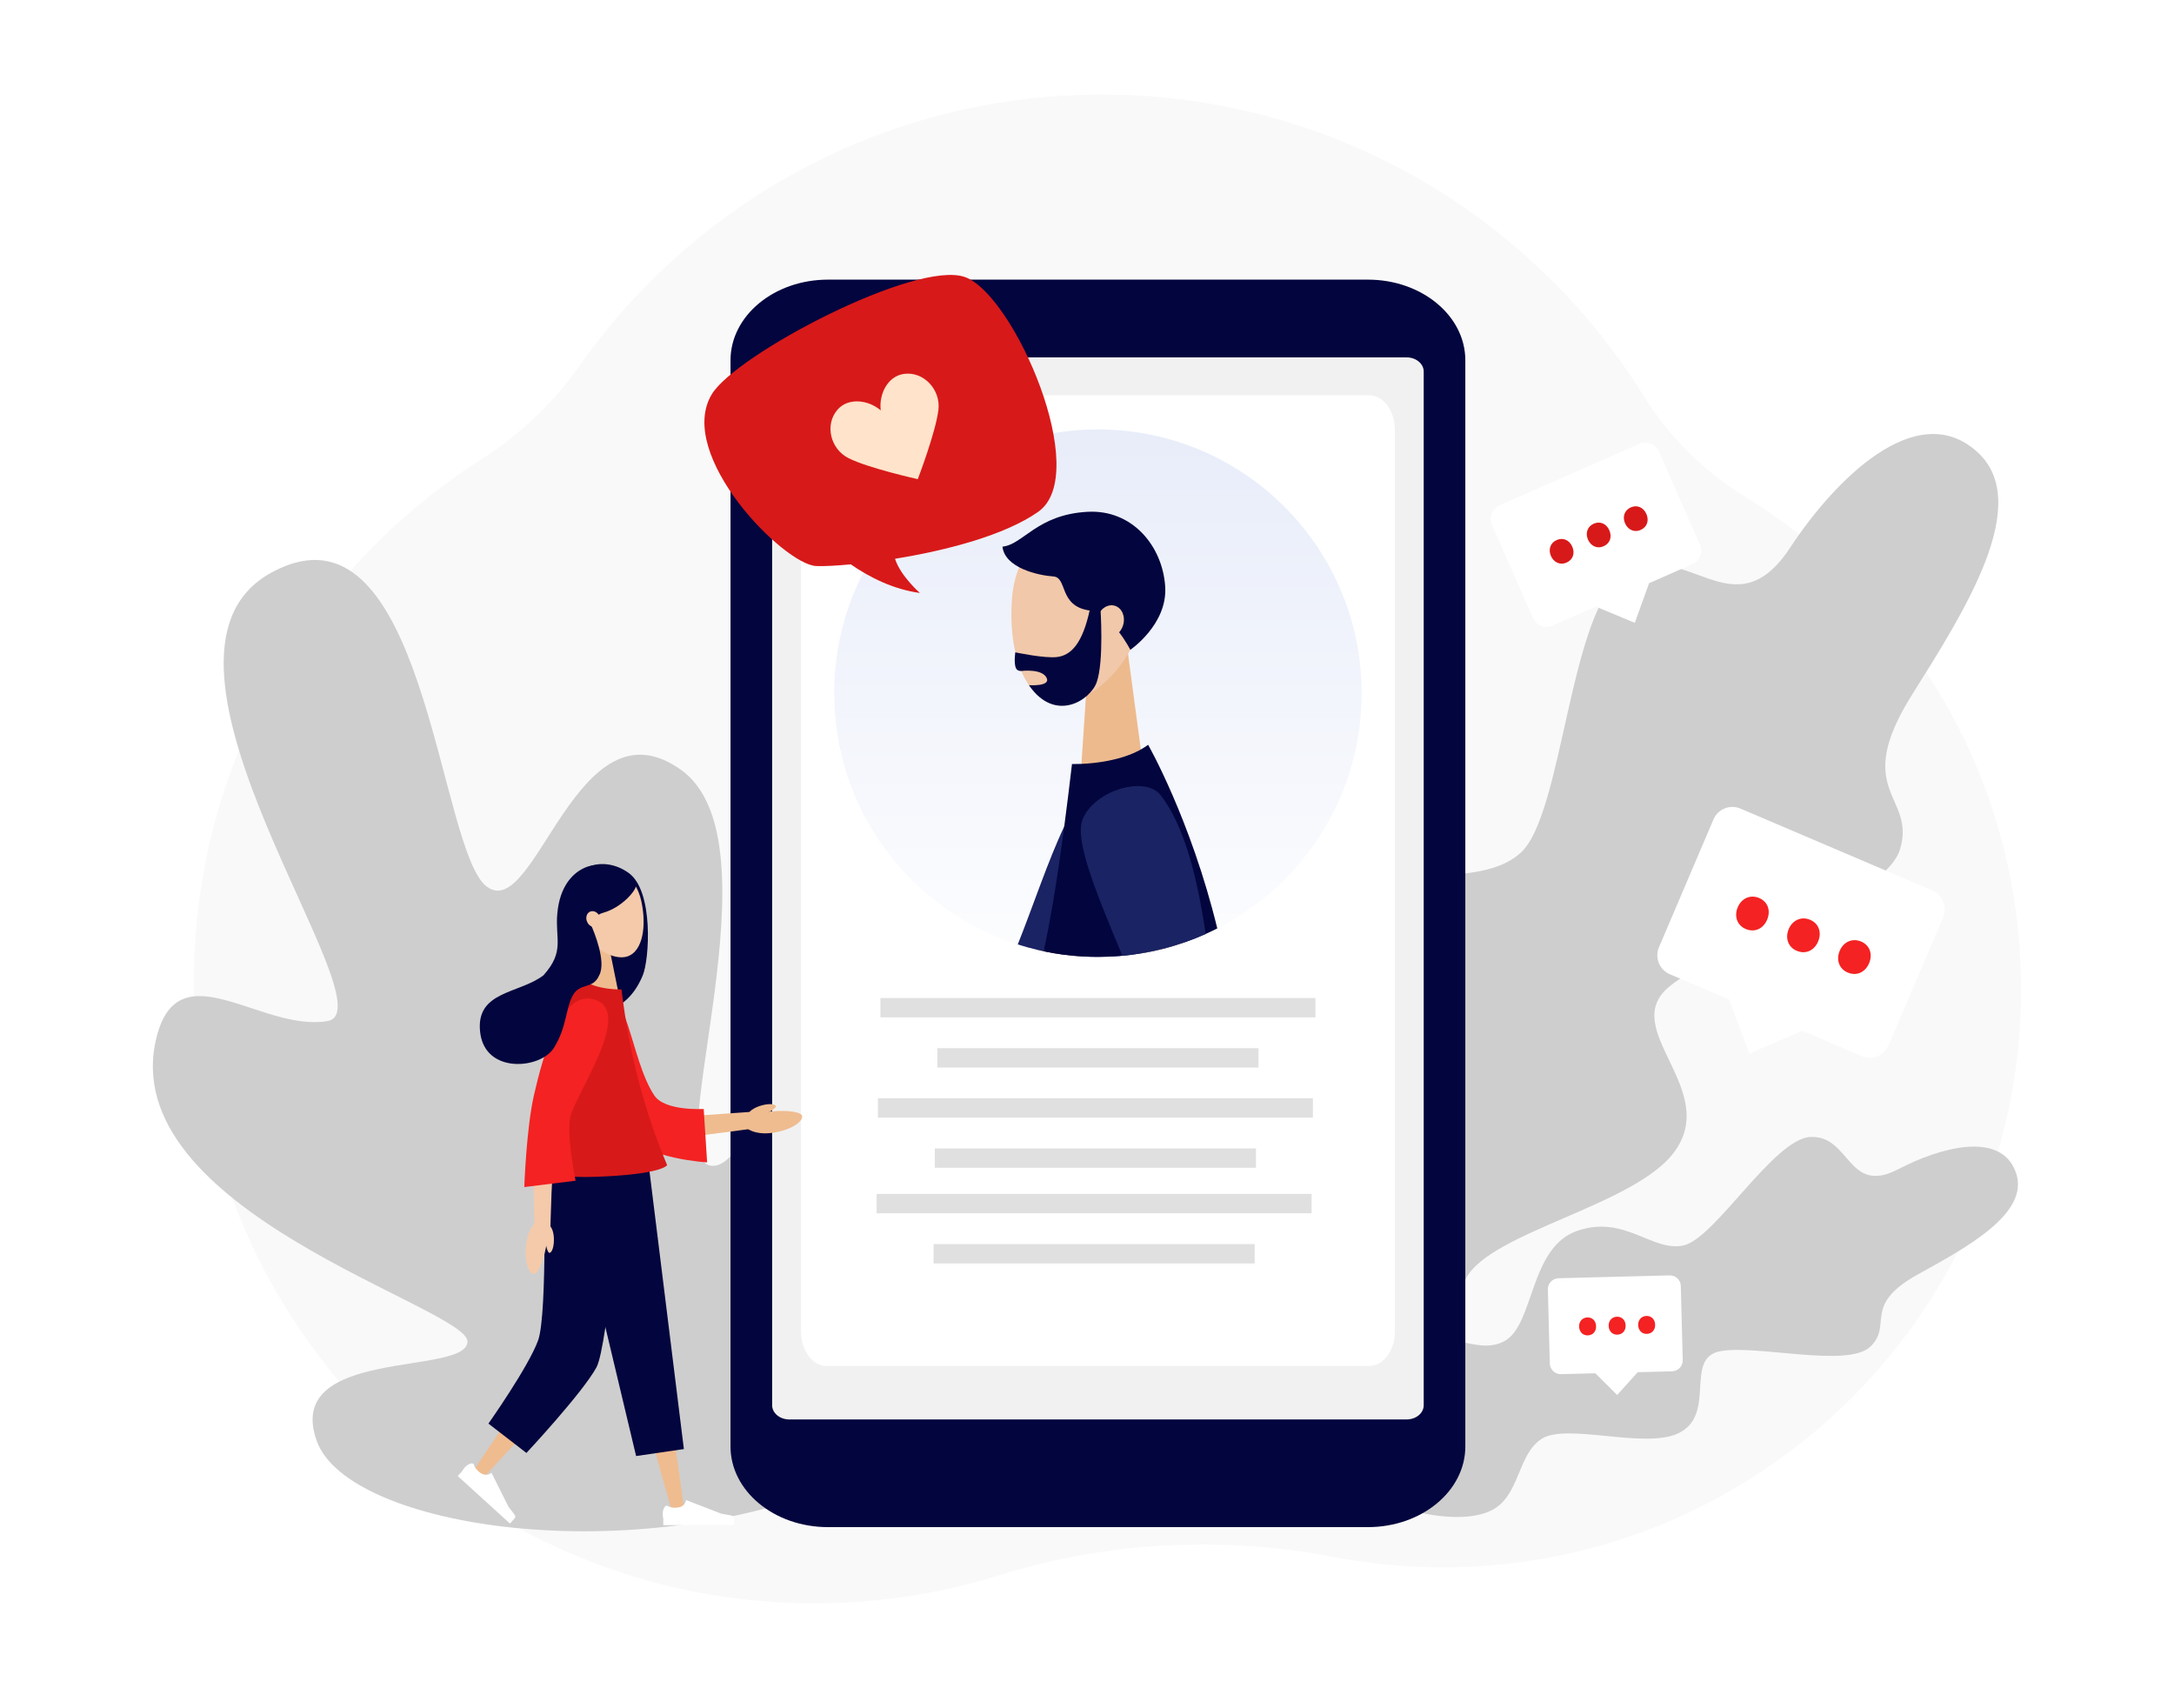 <?xml version="1.0" encoding="utf-8"?>
<!-- Generator: Adobe Illustrator 26.0.3, SVG Export Plug-In . SVG Version: 6.00 Build 0)  -->
<svg version="1.1" id="Layer_1" xmlns="http://www.w3.org/2000/svg" xmlns:xlink="http://www.w3.org/1999/xlink" x="0px" y="0px"
	 viewBox="0 0 4200 3300" style="enable-background:new 0 0 4200 3300;" xml:space="preserve">
<style type="text/css">
	.st0{fill:#FFFFFF;}
	.st1{opacity:0.4;fill:#F1F1F1;enable-background:new    ;}
	.st2{fill:#CECECE;}
	.st3{fill:#03053E;}
	.st4{fill:#F1F1F1;}
	.st5{fill:url(#SVGID_1_);}
	.st6{fill:#EDBA8E;}
	.st7{fill:#F1C8A9;}
	.st8{fill:#1A2363;}
	.st9{opacity:0.63;fill:#CECECE;enable-background:new    ;}
	.st10{fill:#F42222;}
	.st11{fill:#D81919;}
	.st12{fill:#FFE3CA;}
	.st13{fill:#EFBC90;}
	.st14{fill:#F4CAAB;}
	.st15{fill:#76D3F4;}
</style>
<g id="Ñëîé_2">
	<rect y="0" class="st0" width="4200" height="3300"/>
</g>
<g id="Ñëîé_1">
	<g>
		<path class="st1" d="M3372.3,960.2c-79.6-48.9-147.1-115.5-196.5-194.9c-217.5-349.8-605.3-582.7-1047.5-582.7
			c-416.9,0-785.4,207-1008.5,523.8c-51,72.4-116,133.8-190.6,181.4C590.1,1104.2,367,1486.5,374.6,1920.3
			c11.4,656.4,553.1,1183.1,1209.5,1177c120.4-1.1,236.5-20,345.9-54.1c209.7-65.4,432-76.5,647.8-35.3
			c68.3,13.1,138.8,19.9,210.9,19.9c617.5-0.1,1119.5-505.1,1115.9-1122.7C3902.3,1505.4,3689.9,1155.5,3372.3,960.2z"/>
		<path class="st2" d="M2656.6,2894.7c54.5,23.9,161.2,52.5,223,23.9c57.1-26.4,51.1-109.1,99.2-139.3
			c48.2-30.3,196.1,19.5,261.7-9.6c77.8-34.5,12.2-145.1,81.7-159.2c69.5-14.1,248.1,33.2,291.6-9.4c43.5-42.5-17.2-79.4,92.4-139.8
			c92.8-51.2,215.8-117.5,188.5-195.8c-29.1-83.5-150.4-47.1-227-7c-98.7,51.7-92.4-65.8-170.2-62.1
			c-70.3,3.3-184,195.6-244.6,209.4c-60.6,13.8-114.1-60.1-206.2-27.9s-82.5,180.6-139.6,212.5c-57.2,31.9-120.6-35.1-202.1,10
			C2623.5,2645.6,2656.6,2894.7,2656.6,2894.7z"/>
		<path class="st2" d="M2429.2,2928.1c105.8-9.9,297.4-57.5,369.2-155.8c66.3-90.8-14.7-214.7,34.4-303.8
			c49-89.1,323.4-139.4,400.7-241.7c91.7-121.3-106.6-237.3-10.2-319.5s416.5-163.1,447.6-267.2s-95.7-109.2,23.3-298.5
			c100.7-160.4,235.5-370.6,124.9-469.3c-117.8-105.2-275.8,56.6-360.8,185.8c-109.5,166.3-201.4-22.8-319.8,50.3
			c-107,66.1-118.2,465.2-200.9,539.2s-230.4,4.8-346.4,135s27.5,353.7-34.2,453.1c-61.7,99.4-218.8,49.6-307.2,190.7
			C2161.5,2567.3,2429.2,2928.1,2429.2,2928.1z"/>
		<path class="st2" d="M302.5,2003.5c-84.4,336.2,603.7,522.4,600.7,588.6s-356.7,9.8-291.2,191.7c60.7,168.5,612.3,252.6,1023.4,77
			c11.9-5.1,315.8-494.4,115.2-793.8c-200.5-299.3-280.5,201.1-377.8,184.8c-97.2-16.3,137.4-626.1-57.4-764.8
			c-201.9-143.7-280.6,296.9-375.1,225.7c-89.5-67.4-116.3-698-371.8-625.1c-9.3,2.6-18.8,6.2-28.7,10.8h-0.1l0,0
			c-5.2,2.4-10.5,5.1-16,8.1c-297.5,163.6,236.2,845,108.7,866.1C505,1993.9,345.3,1833.1,302.5,2003.5z"/>
		<g>
			<g>
				<path class="st3" d="M2642.6,540.2h-1043c-104,0-188.3,69.8-188.3,155.8v2098.3c0,86,84.3,155.8,188.3,155.8h1043
					c104,0,188.3-69.8,188.3-155.8V696C2830.9,609.9,2746.6,540.2,2642.6,540.2z"/>
				<path class="st4" d="M2750.5,717.8v1996.9c0,15.2-14.8,27.4-33.2,27.4H1524.9c-18.3,0-33.2-12.3-33.2-27.4V717.8
					c0-15.2,14.8-27.4,33.2-27.4h1192.4C2735.6,690.3,2750.5,702.6,2750.5,717.8z"/>
			</g>
			<g>
				<g>
					<path class="st0" d="M2645.1,763.6h-1048c-27.4,0-49.6,29.8-49.6,66.6v1742c0,36.8,22.2,66.6,49.6,66.6h1048.1
						c27.4,0,49.6-29.8,49.6-66.6v-1742C2694.7,793.4,2672.5,763.6,2645.1,763.6z"/>
					<g>
						<g>
							
								<linearGradient id="SVGID_1_" gradientUnits="userSpaceOnUse" x1="2121.1" y1="1313.795" x2="2121.1" y2="2510.618" gradientTransform="matrix(1 0 0 -1 0 3299.276)">
								<stop  offset="0" style="stop-color:#FFFFFF"/>
								<stop  offset="1" style="stop-color:#E7ECF9"/>
							</linearGradient>
							<path class="st5" d="M2630.6,1339.1c0,198.4-113.4,370.3-278.9,454.4c-7.4,3.8-14.8,7.3-22.4,10.7
								c-13.1,5.9-26.5,11.2-40.1,16c-28.1,9.8-57.4,17.3-87.6,22c-11,1.8-22.1,3.1-33.3,4.2c-1.3,0.1-2.6,0.2-3.9,0.3
								c-14.3,1.2-28.7,1.8-43.3,1.8c-9.2,0-18.3-0.2-27.3-0.7c-26.4-1.4-52.3-4.8-77.4-10.1c-4.4-0.9-8.7-1.9-13.1-2.9
								c-12.6-3-25-6.4-37.3-10.3c-205.5-65.6-354.4-258.1-354.4-485.4c0-281.4,228.1-509.5,509.5-509.5
								C2402.5,829.7,2630.6,1057.7,2630.6,1339.1z"/>
							<g>
								<polygon class="st6" points="2088.5,1486 2207,1470 2176.6,1243.3 2104.2,1253 								"/>
								<path class="st7" d="M1955.1,1156.2c-7.5,95.8,19.9,187.6,78.8,200.4c55.3,12,140-50.8,169.5-148.4
									c31-102.8-0.2-172.3-81.8-188.8C2034.8,1001.9,1963.4,1051.2,1955.1,1156.2z"/>
								<path class="st3" d="M2101,988.7c87.1-4.8,145.3,66.9,150.1,144.9c4.5,72.8-67.4,121.7-67.4,121.7s-35.3-69.8-78.6-75.9
									c-60.4-8.5-42.2-63.8-70.1-65.8c-29.1-2-93.7-16.3-98.3-57.6C1976.8,1052,2003.1,994.1,2101,988.7z"/>
								
									<ellipse transform="matrix(0.284 -0.959 0.959 0.284 384.515 2915.845)" class="st7" cx="2144.6" cy="1200.5" rx="31.2" ry="26"/>
								<path class="st3" d="M2126,1175.2c0,0,7,101.5-7.1,142.3c-12.3,35.5-80.7,79.7-131.1,6.1c0,0,41.4,3,34.5-13.4
									c-8.1-19.3-49.5-14-49.5-14s-8.2,0.7-10.6-6.6c-3.6-10.8-0.7-29.4-0.7-29.4s57.5,12.2,81.1,9c26.8-3.6,48.6-25.8,62.8-91.2
									L2126,1175.2z"/>
								<path class="st6" d="M2214.4,1540.7l-7.3,18.7l-11.4,29l-43.9,112l-21.2,53.9l-36.7,93.6c-26.4-1.4-52.3-4.8-77.4-10.1
									c-4.4-0.9-8.7-1.9-13.1-2.9l30.8-90.2l65.4-191.5l11.1-32.6l5.5-15.9l22.4,8.2l28.3,10.4L2214.4,1540.7z"/>
								<path class="st8" d="M2254.2,1588.2c-1.6,18.7-6.2,42.2-13.4,68.6c-11.6,42.4-30,92.4-53.1,142.7
									c-6.6,14.4-13.6,28.7-20.9,42.9c-0.7,1.4-1.5,2.9-2.2,4.3c-14.3,1.2-28.7,1.8-43.3,1.8c-9.2,0-18.3-0.2-27.3-0.7
									c-26.4-1.4-52.3-4.8-77.4-10.1c-4.4-0.9-8.7-1.9-13.1-2.9c-12.6-3-25-6.4-37.3-10.3c28.4-70.7,59-163.4,90.1-228.4
									c18.1-37.9,36.4-66.4,54.4-75.6h0.1c8.5-4.3,17.9-6.7,27.8-7.7c16.1-1.6,33.4,0.9,49.5,6.3
									C2225.2,1531.5,2256.6,1559.2,2254.2,1588.2z"/>
								<path class="st3" d="M2351.7,1793.5c-7.4,3.8-14.8,7.3-22.4,10.7c-13.1,5.9-26.5,11.2-40.1,16c-28.1,9.8-57.4,17.3-87.6,22
									c-11,1.8-22.1,3.1-33.3,4.2c-1.3,0.1-2.6,0.2-3.9,0.3c-14.3,1.2-28.7,1.8-43.3,1.8c-9.2,0-18.3-0.2-27.3-0.7
									c-26.4-1.4-52.3-4.8-77.4-10.1c6.4-30.3,12.3-61.2,17.7-93.2c8-47.2,15.2-96.4,22-148.5c5.1-38.4,10-78.3,14.9-120.1
									c0,0,6.9,0.2,18.1-0.2c26.3-1.1,76.2-6.2,114.9-27.8c4.9-2.8,9.7-5.8,14.1-9.1C2218.2,1438.9,2300.4,1583,2351.7,1793.5z"/>
								<path class="st7" d="M2289.1,1820.2c-28.1,9.8-57.4,17.3-87.6,22c-4.3-13.8-8.8-27.5-13.5-41.3c-0.2-0.5-0.3-1-0.5-1.5
									c-11.3-33.1-23.3-66.3-35.9-99.1c-9.7-25.3-19.7-50.4-29.9-75l-19.6-47.3l97.9-38.3l7,19.7l10.2,28.6
									c8.2,23,16,45.8,23.5,68.7c12.7,38.7,24.6,77.4,35.8,116.9C2280.9,1789.1,2285.1,1804.6,2289.1,1820.2z"/>
								<path class="st8" d="M2329.3,1804.2c-13.1,5.9-26.5,11.2-40.1,16c-28.1,9.8-57.4,17.3-87.6,22c-11,1.8-22.1,3.1-33.3,4.2
									c-0.6-1.3-1.1-2.7-1.6-4c-12-29-24.6-59.1-36.1-88.2c-28.8-72.9-50.8-139.7-39.6-170c11-29.5,43.2-51.8,75.8-61.1
									c7.1-2,14.3-3.4,21.2-4.1c22.5-2.2,42.9,2.7,54.1,16.9C2288.6,1595.3,2313.6,1697.9,2329.3,1804.2z"/>
							</g>
						</g>
						<rect x="1701" y="1928" class="st9" width="840.3" height="37.4"/>
						<rect x="1810.9" y="2024.9" class="st9" width="620.4" height="37.4"/>
						<rect x="1696.1" y="2121.6" class="st9" width="840.3" height="37.4"/>
						<rect x="1806" y="2218.5" class="st9" width="620.4" height="37.4"/>
						<rect x="1693.6" y="2306.4" class="st9" width="840.3" height="37.4"/>
						<rect x="1803.6" y="2403.3" class="st9" width="620.4" height="37.4"/>
					</g>
				</g>
			</g>
		</g>
		<g>
			<path class="st0" d="M3733,1720.1L3362.4,1562c-20.2-8.6-43.5,0.8-52.1,20.9l-105.3,247c-8.6,20.2,0.8,43.5,20.9,52.1l114.6,48.9
				l39,104.4l102.4-44.1l114.6,48.9c20.2,8.6,43.5-0.8,52.1-20.9l105.4-246.9C3762.5,1752,3753.1,1728.7,3733,1720.1z"/>
			<g>
				<g>
					<path class="st10" d="M3357.2,1752.6c7.5-17.6,24.7-24.9,41.4-17.8s22.8,24.4,15.3,42c-7.3,17.1-23.7,25.3-41.4,17.8
						C3355.8,1787.5,3349.9,1769.8,3357.2,1752.6z"/>
					<path class="st10" d="M3455.7,1794.7c7.5-17.6,24.7-24.9,41.4-17.8s22.8,24.4,15.3,42c-7.3,17.1-23.7,25.3-41.4,17.8
						C3454.3,1829.6,3448.4,1811.8,3455.7,1794.7z"/>
					<path class="st10" d="M3554.2,1836.7c7.5-17.6,24.7-24.9,41.4-17.8s22.8,24.4,15.3,42c-7.3,17.1-23.7,25.3-41.4,17.8
						C3552.9,1871.6,3546.9,1853.9,3554.2,1836.7z"/>
				</g>
			</g>
		</g>
		<g>
			<path class="st0" d="M3166.6,857.5l-269.3,118.6c-14.7,6.5-21.3,23.6-14.8,38.2l79.1,179.5c6.5,14.7,23.6,21.3,38.2,14.8
				l83.3-36.7l75.2,31.3l27.6-76.6l83.3-36.7c14.7-6.5,21.3-23.6,14.8-38.2l-79.1-179.5C3198.4,857.7,3181.3,851,3166.6,857.5z"/>
			<g>
				<g>
					<path class="st11" d="M2996.3,1074.1c-5.6-12.8-1-25.6,11.2-30.9c12.1-5.3,24.4,0,30,12.8c5.5,12.5,1.6,25.3-11.2,30.9
						C3014.2,1092.2,3001.8,1086.5,2996.3,1074.1z"/>
					<path class="st11" d="M3067.9,1042.5c-5.6-12.8-1-25.6,11.2-30.9c12.1-5.3,24.4,0,30,12.8c5.5,12.5,1.6,25.3-11.2,30.9
						C3085.8,1060.7,3073.4,1055,3067.9,1042.5z"/>
					<path class="st11" d="M3139.5,1011c-5.6-12.8-1-25.6,11.2-30.9c12.1-5.3,24.4,0,30,12.8c5.5,12.5,1.6,25.3-11.2,30.9
						C3157.4,1029.1,3145,1023.5,3139.5,1011z"/>
				</g>
			</g>
		</g>
		<g>
			<path class="st0" d="M3225.6,2463.8l-214.6,5.5c-11.7,0.3-20.9,10-20.6,21.7l3.7,143c0.3,11.7,10,20.9,21.7,20.6l66.3-1.7
				l42.1,41.9l39.8-44l66.3-1.7c11.7-0.3,20.9-10,20.6-21.7l-3.7-143C3247,2472.7,3237.3,2463.5,3225.6,2463.8z"/>
			<g>
				<g>
					<path class="st10" d="M3050.7,2562.8c-0.3-10.2,6.4-17.5,16.1-17.8c9.6-0.2,16.4,6.7,16.7,16.9c0.3,9.9-5.9,17.5-16.1,17.8
						C3057.8,2580,3051,2572.7,3050.7,2562.8z"/>
					<path class="st10" d="M3107.8,2561.4c-0.3-10.2,6.4-17.5,16.1-17.8c9.6-0.2,16.4,6.7,16.7,16.9c0.3,9.9-5.9,17.5-16.1,17.8
						C3114.8,2578.5,3108,2571.3,3107.8,2561.4z"/>
					<path class="st10" d="M3164.8,2559.9c-0.3-10.2,6.4-17.5,16.1-17.8c9.6-0.2,16.4,6.7,16.7,16.9c0.3,9.9-5.9,17.5-16.1,17.8
						C3171.9,2577.1,3165.1,2569.8,3164.8,2559.9z"/>
				</g>
			</g>
		</g>
		<path class="st11" d="M1864.5,535.3c-94.3-34-442.8,149.4-489.3,226.2c-70.7,116.8,139.3,329.7,201.9,332
			c17.5,0.6,40.3-0.9,66.5-3.3c37,25.6,82.6,48.3,133.6,55.3c0,0-37.5-32.7-48.1-66.1c99.1-15.9,212.8-45.6,276.9-90.9
			C2109.8,915,1958.9,569.4,1864.5,535.3z"/>
		<g>
			<path class="st12" d="M1747.1,722.2c-0.7,0.1-1.3,0.2-2,0.3l0,0c-30.2,4.9-47.4,38.9-43.6,70.2c-24.1-20.4-61.9-24.8-82.6-2.3
				l0,0c-0.5,0.5-0.9,1-1.3,1.5c-24.5,28.6-13.4,75.4,21.4,93c38.6,19.6,134.1,40.7,134.1,40.7s35-91.3,39.9-134.3
				C1817.4,752.6,1784.6,717.5,1747.1,722.2z"/>
		</g>
		<g>
			<g>
				<path class="st13" d="M1190.4,1932.9l80.2,244.1l-23.5-14.9l185.4-12.9l16.8-1.2l3.3,32.5l-16.7,2.2l-184.2,24.2
					c-10.2,1.3-19.6-4.6-23.1-13.8l-0.4-1.1l-91.1-240.2l-10-26.5l54.6-19.3L1190.4,1932.9z"/>
				<path class="st13" d="M1549.7,2156.6c0.4,11.6-23.2,27-57.4,31.8c-31.5,4.4-53.7-6.7-55.1-18.3
					C1434.1,2144,1549.1,2138.6,1549.7,2156.6z"/>
				<path class="st13" d="M1498.8,2136.6c-2.1-4.6-16.1-5.3-32.7,0.5c-15.3,5.4-23.3,14.7-21.6,19.6
					C1448.4,2167.6,1502.1,2143.8,1498.8,2136.6z"/>
			</g>
			<path class="st10" d="M1359.5,2142.3l6.6,103.2c0,0-116.2-6.8-153.9-52.6c-53-64.2-121.9-246.7-63.9-274.4
				c64.5-30.8,68.1,126.8,115.9,197.9C1284.7,2146.9,1359.5,2142.3,1359.5,2142.3z"/>
			<path class="st3" d="M1214.6,1686.4c-50.7-36.3-111.7-11.6-119.9,40.9c-10.5,68.1,2.8,122.9-14.1,168.1
				c-26.2,70-19,138.8-19,138.8c69.2-94.3,140.7-55.3,180.2-150C1254.5,1853.8,1263.2,1721.3,1214.6,1686.4z"/>
			<polygon class="st13" points="1194.4,1915.9 1133.9,1915.9 1133.9,1800.1 1170.9,1800.1 			"/>
			<path class="st14" d="M1239.1,1741.4c10.2,47.5,2.7,95.5-26,105.9c-26.9,9.8-73.6-16-95-63c-22.5-49.5-11.5-86.4,28.3-100.2
				C1188.8,1669.4,1227.9,1689.3,1239.1,1741.4z"/>
			<polygon class="st13" points="1319.4,2899 1278.7,2604.3 1235.8,2310 1228,2256.7 1115.9,2280.9 1130.8,2332.7 1213,2618.3 
				1293.8,2904.4 1297.4,2917 1321.2,2912 			"/>
			<path class="st13" d="M1073.4,2256.7l-1.9,53.8l-10.9,312.8L924,2827l-7.3,10.9l18.9,14.9l8.9-9.6l174.6-189
				c3.2-3.4,5.4-7.7,6.2-12.6l0.8-4.5l52.4-315.8l8.8-53.1L1073.4,2256.7z"/>
			<polygon class="st3" points="1094,2246.8 1252.8,2246.8 1321.2,2799.3 1228.9,2812.8 			"/>
			<path class="st3" d="M1050.4,2246.8H1203c0,0-27.9,353.1-50.7,394.7c-27.3,49.8-135.3,165.3-135.3,165.3l-73.4-56.7
				c0,0,77.3-109.4,96-160.8S1050.4,2246.8,1050.4,2246.8z"/>
			<path class="st15" d="M1132.4,1906c0,0,32.6,28.6,65.3,9.5c0,0,11.2,119.2,25.8,167.9c14.6,48.6,52.5,172.4,52.5,172.4
				l-232.2,4.1C1037.4,2151,1078.5,2027.4,1132.4,1906z"/>
			<path class="st14" d="M1155.9,1984.5c-15.2,28.4-29.9,58-43.3,87.5c-6.7,14.8-13.1,29.7-18.9,44.6c-5.8,14.9-11,30-14.7,44.5
				c-0.9,3.6-1.6,7.1-2.2,10.6l-1.8,11.7c-1,7.9-2,15.9-2.9,24c-1.7,16.2-2.9,32.5-4,48.9c-2.1,32.8-3.5,65.8-4.3,98.7l-0.4,15.9
				l-30.8,0.3l-0.5-15.9c-1.1-33.5-1.6-66.8-1.3-100.3c0.2-16.8,0.5-33.6,1.3-50.5c0.4-8.5,0.9-17,1.6-25.6l1.2-13
				c0.6-4.7,1.3-9.4,2.2-13.8c3.5-17.9,8.4-34.5,13.8-50.8s11.3-32.2,17.4-48c12.4-31.6,25.7-62.2,40.2-93l11.3-24.1l48.7,24.8
				L1155.9,1984.5z"/>
			<path class="st11" d="M1124.2,1892.1c0,0-113.4,169.6-90.3,350.5c0,0-9.7,35.5,118.9,30.7c128.7-4.8,136-22.6,136-22.6
				c-40.7-97.1-72.4-207-88.1-339.3C1200.8,1911.4,1152.7,1913.2,1124.2,1892.1z"/>
			<path class="st10" d="M1112,2280.9l-99.1,12.3c0,0,3.9-112.7,18.6-177.3c18.5-81.1,53-202,115.1-185.5
				c81.3,21.5-36.6,184.4-45.1,229C1094.6,2195.4,1112,2280.9,1112,2280.9z"/>
			<path class="st14" d="M1030.3,2461.1c-10.6-2.7-18.2-28.1-13.5-60.2c4.4-29.6,20.3-46.8,31.2-44.9
				C1072.3,2360,1046.7,2465.2,1030.3,2461.1z"/>
			<path class="st14" d="M1061.8,2420.3c4.8-0.7,9.1-13.1,8.2-29.7c-0.8-15.2-7.1-24.9-12-24.7
				C1047.2,2366.6,1054.5,2421.4,1061.8,2420.3z"/>
			<path class="st0" d="M1412.4,2927.5l-18.7-3.3l0,0l-68.5-26.5v0.6c0,0-0.8,11.7-15,13.9c-10.5,1.6-17.3-1.2-20.1-2.7
				c-0.7-0.6-1.2-1-1.5-1c-4.6,0-8.3,7.5-8.3,16.7c0,3,0.4,5.9,1.1,8.3v12.8h136.4v-13C1417.7,2930.3,1415.4,2927.8,1412.4,2927.5z"
				/>
			<path class="st0" d="M993.9,2925.8l-11.6-15.1l0,0l-32.8-65.7l-0.4,0.4c0,0-8.5,8.1-20.5,0.2c-8.8-5.9-12-12.5-13-15.6
				c-0.1-0.9-0.3-1.6-0.5-1.8c-3.4-3.1-11.2,0-17.4,6.8c-2,2.2-3.6,4.6-4.8,6.9l-8.6,9.5l100.9,91.8l8.7-9.6
				C996,2931.4,996,2928,993.9,2925.8z"/>
			<path class="st3" d="M1160.2,1671.1c-13.8,0-23.2,1.2-34.9,7.3c-18.8,9.8-43.7,33.1-48.6,86c-4.6,49.3,15.1,73.4-27,119.9
				c-47.4,36-131.8,29.8-122,110.5s116.8,70.2,142.2,29.8c25.4-40.4,22.6-76.3,36.7-101.8c14.2-25.4,38.7-10.5,51-38.6
				c14.4-26.4-10.6-85.6-15.1-95.8c3-9.9,6.9-20.8,23-25.2c34.5-9.4,63.2-42.1,63.2-52.6C1228.6,1700,1197,1671.1,1160.2,1671.1z"/>
			
				<ellipse transform="matrix(0.912 -0.409 0.409 0.912 -626.312 624.715)" class="st14" cx="1147.1" cy="1776.3" rx="13.2" ry="15.8"/>
		</g>
	</g>
</g>
</svg>

